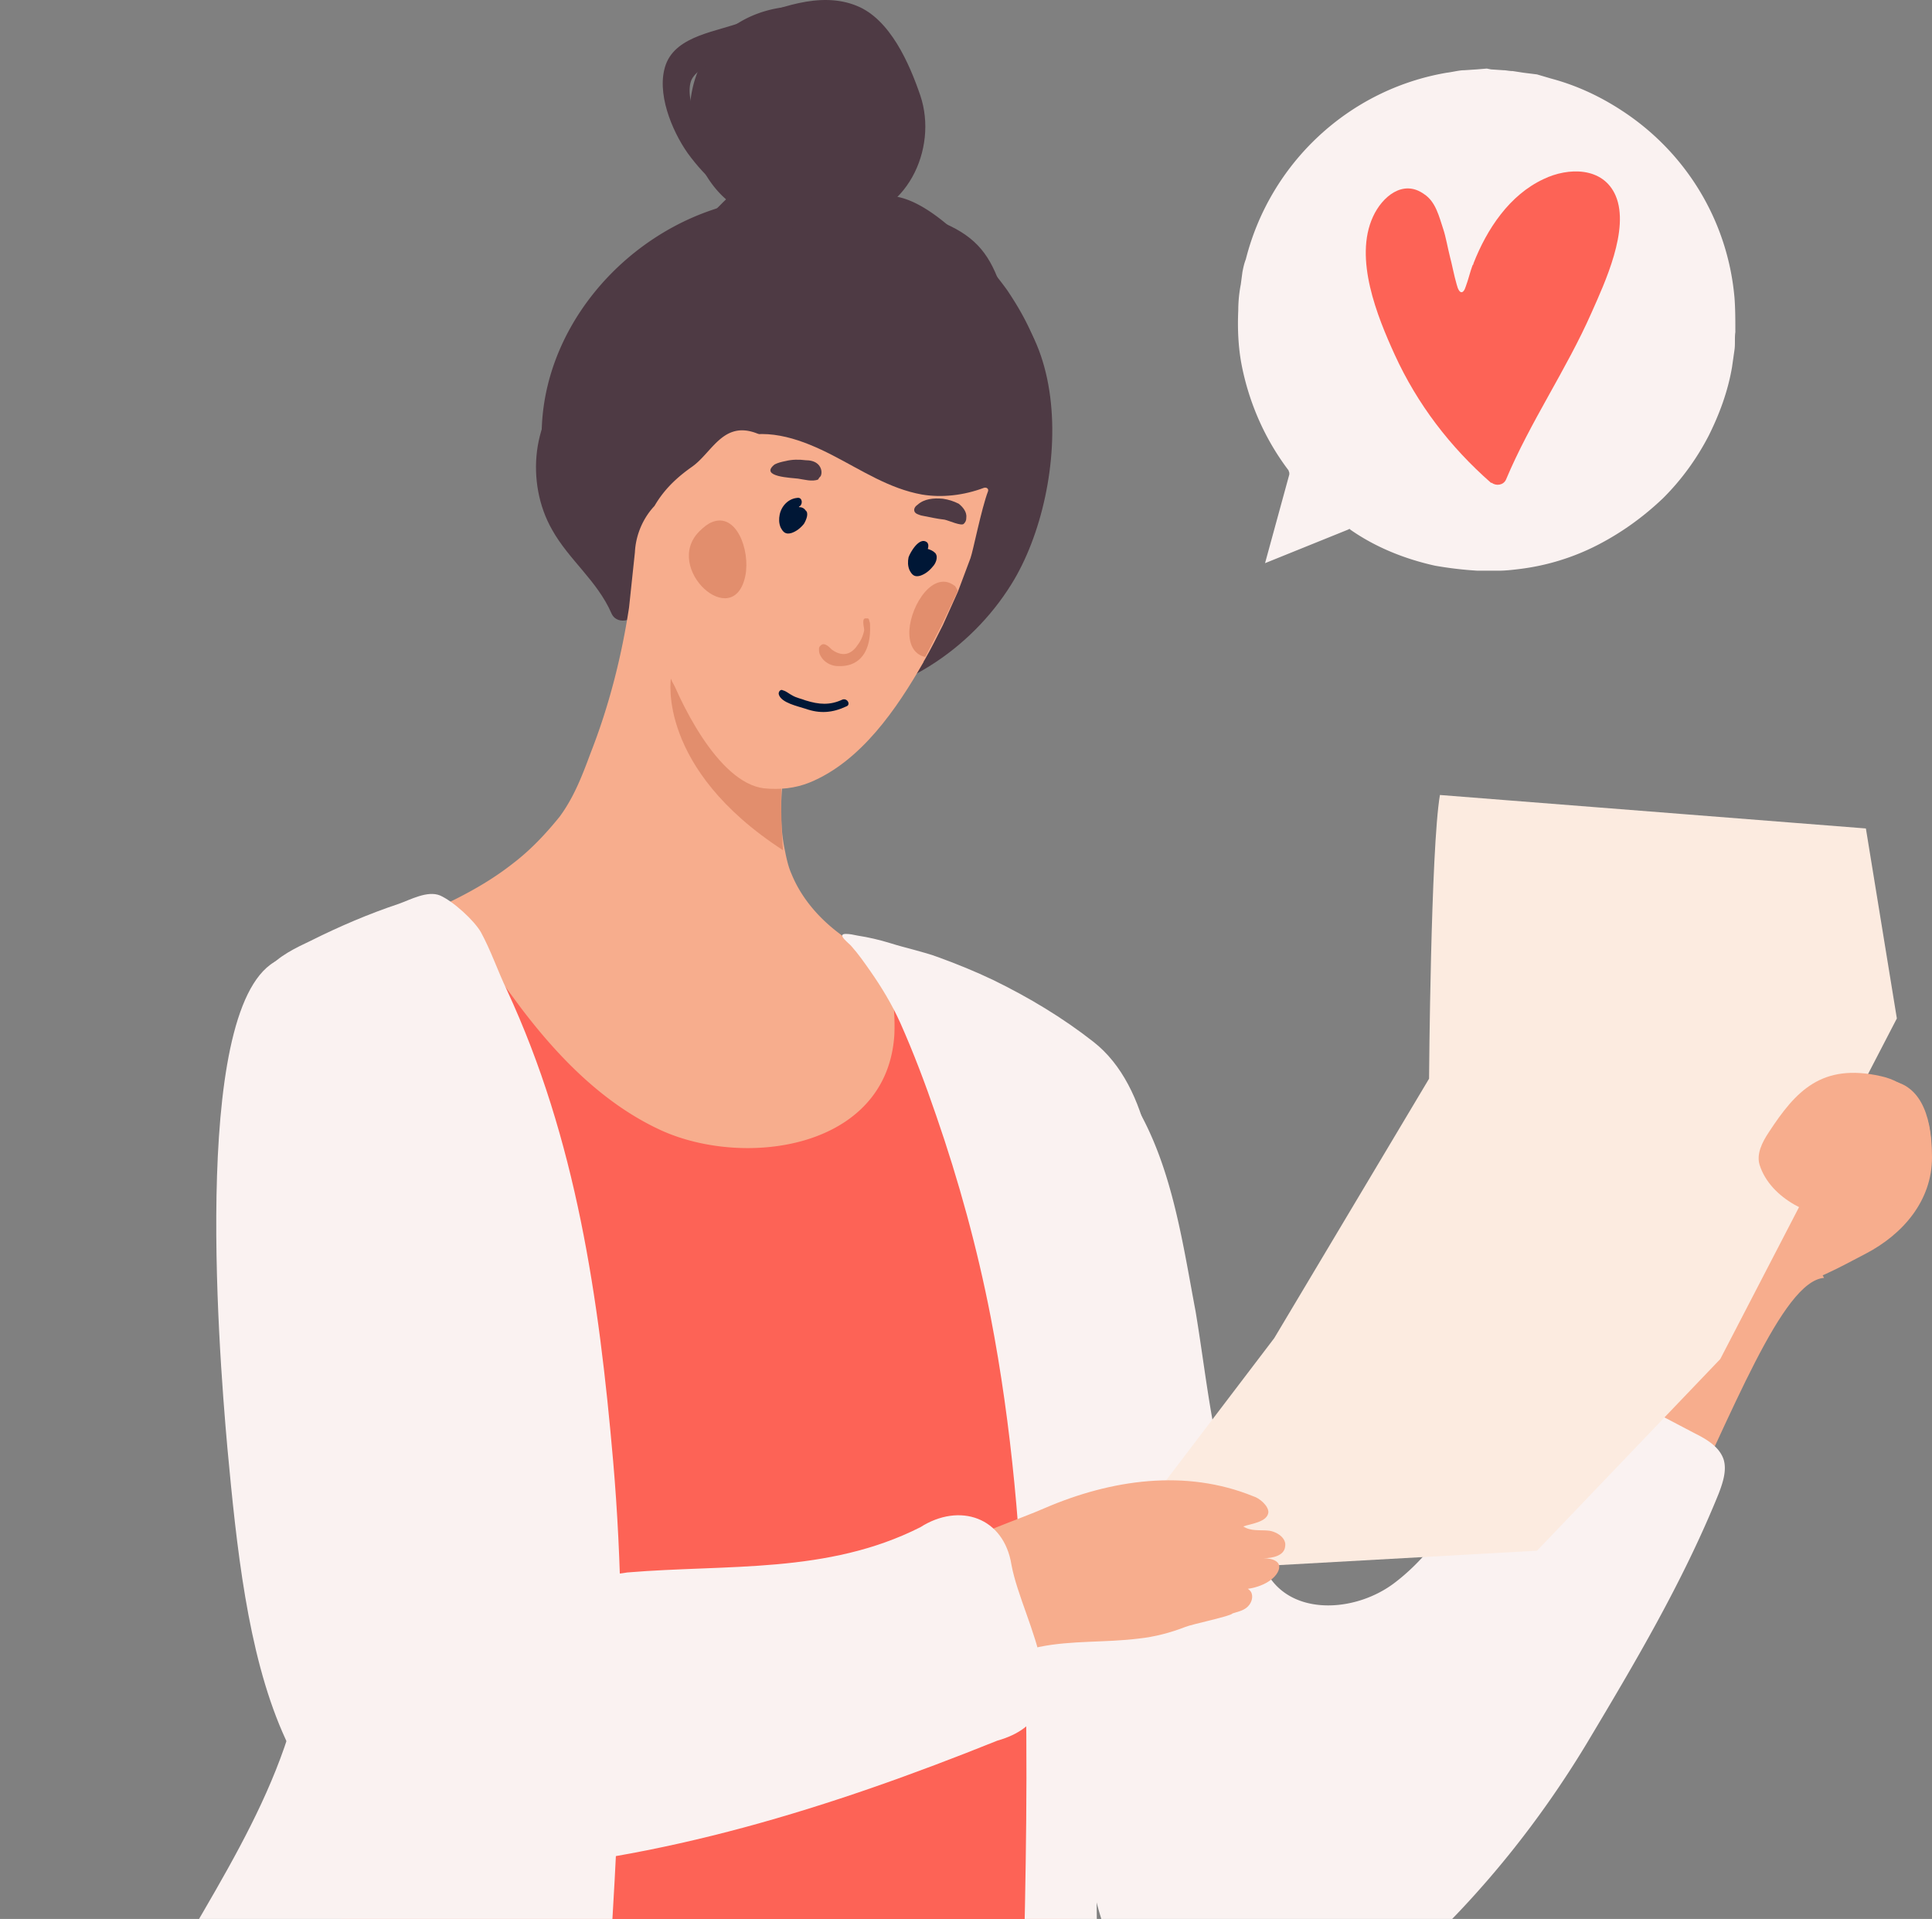 <svg xmlns="http://www.w3.org/2000/svg" xmlns:xlink="http://www.w3.org/1999/xlink" width="230.87" height="229.292" xmlns:v="https://vecta.io/nano"><rect width="100%" height="100%" fill="#808080" stroke="none"/><g transform="translate(-352.63 -1476.908)"><defs><path id="A" d="M275 1476h400v230.2H275z"/></defs><clipPath id="B"><use xlink:href="#A"/></clipPath><g clip-path="url(#B)"><path d="M506.6 1533.1c-2.8-3.7-4.7-8-5.6-12.6-.4-2.1-.5-4.3-.4-6.5a16.28 16.28 0 0 1 .3-3.1l.2-1.5c.1-.5.2-1 .4-1.5 2.9-11.5 12.3-20.3 24-22.3.8-.1 1.5-.3 2.1-.3l1.5-.1 1.2-.1.5.1 1.5.1c.3 0 .7.1 1.1.1l1.3.2 1.6.2 1.7.5c3 .8 5.8 2.1 8.4 3.8 7.7 5 12.7 13.2 13.5 22.4.1 1.3.1 2.7.1 4.1-.1.7 0 1.4-.1 2.1l-.3 2.1c-.5 2.9-1.5 5.6-2.8 8.2-1.4 2.7-3.2 5.2-5.4 7.4-2.3 2.2-4.9 4.1-7.8 5.6a27.81 27.81 0 0 1-9.4 2.9c-.8.1-1.7.2-2.5.2h-2.5a44.29 44.29 0 0 1-5.1-.6c-3.6-.8-7.1-2.2-10.1-4.3l-.1-.1-.2.1-9.9 4 2.9-10.6v-.2z" fill="#faf2f1"/></g><defs><path id="C" d="M275 1476h400v230.2H275z"/></defs><clipPath id="D"><use xlink:href="#C"/></clipPath><g clip-path="url(#D)"><g fill="#f7ad8d"><path d="M570.6 1629.6c-10 .8-23.6 62.7-44.1 57-7.9-3-9.8-14.5-4.6-21 3.9-5 12-11.4 16.5-16.7 5.6-6.6 15.1-31.1 24.2-33.6z"/><path d="M555.1 1622c-.8 1.2-1.5 2.6-1.1 3.9 1.3 4.1 8.2 5.3 11.8 4.8 3.5-.5 6.7-2.4 9.8-4 4.4-2.3 7.9-6.3 7.9-11.5 0-5.9-1.9-8.5-4.6-9.1-7.2-1.6-20.7 11-23.8 15.9z"/></g><g fill="#4e3a44"><path d="M444 1560c-4.8-1.2-9.2-3.8-12.3-7.5-5.1-6.1-.3-14.5 3.6-20.5 3.5-5.4 9.1-7.9 13.3-12.3 4.8-5 7.3-12.3 15.7-11.1 17.5 2.5 16.3 26.7 9.2 38.1-4.9 7.9-13.6 13.6-23 14-2.2 0-4.4-.2-6.5-.7z"/><path d="M475.3 1530a7.55 7.55 0 0 1-1.1 1.4c-5.8 6.2-14.7 4.3-21.6.9l-4.2-2.1c-1.2-.6-2.6-1.3-4-1.2a13.99 13.99 0 0 0-7.3 2.8c-1.9 1.5-10.9 17.9-9 19.3-6.3-5-10.3-12.7-10.7-20.7-.8-13.6 9.7-25.9 22.7-29.1-5.9-4.4-6.8-14.1-1.8-19.5 4.9-5.5 14.6-5.5 19.6-.1s4.2 15.1-1.7 19.5c5.3-4.1 14.6 7.3 16.8 10.4 3.7 5.5 6.5 12.1 2.3 18.4z"/><path d="M445 1498.6c-1.9-2.2-6 2.6-7.2 3.7-4.3 4.3-11 6.2-14.6 11.2-1.7 2.5-2.3 5.6-3.4 8.4-1.1 3-2.6 5.7-3 8.9s.2 6.6 1.8 9.4c2 3.6 5.4 6.1 7.1 10 .7 1.6 3.3.8 3.2-.9-.4-6.8 3.8-10.8 7.8-15.7 5.3-6.5 12-.8 17.8 1.5 7.9 3.1 19.4.8 21.3-8.9.9-4.8-2.1-10.4-3.5-14.8-1.3-3.9-2.9-6.1-6.8-7.8-6.4-2.8-14.5.5-19.1-5.8-1.5-2.1-5-.2-3.5 2.1 3.6 5.5 9.1 6.4 15.2 6.4 4.1 0 8.1 1.5 10 5.3 1.3 2.7 2.3 6.2 3.1 9.1 1.3 4.9.1 8.3-4.2 11-10 6.2-20.4-10.7-30-3.9-3 2.2-5.7 6.4-7.9 9.4-2.6 3.6-3.8 7.6-3.6 12.1l3.2-.9c-2.6-5.8-8.7-9.2-8.6-16.2.1-4.5 2.9-11.2 4.8-15.4 2.5-5.2 8.3-6.5 12.3-10.2.9-.8 6-8.1 7.1-7.4.5.6 1-.2.7-.6z"/></g><path d="M438.8 1534.5a9.15 9.15 0 0 0-7.8 2.7c-1.5 1.5-2.4 3.6-2.5 5.7l-.7 6.6c-.9 5.9-2.4 11.8-4.6 17.4-1 2.7-2 5.3-3.7 7.6-1.7 2.1-3.5 4-5.6 5.6-4.2 3.3-9.1 5.4-13.9 7.4-4.9 2.1-9.2 3.1-10.5 9.1-1 4.5 1.1 9.7 3.5 13.3 8.9 16.4 28.9 26.1 39.7 41.7 6.2 8.9 14.5 18.2 25.2 18 10.5-.2 19-10 21.5-20.5 2.3-9.6-1.3-18.3-.4-27.7.6-5.8 4-9.5 1.7-15.8-4.1-10.7-17.1-10.8-25.6-15.7-3.4-2-6.4-4.9-7.9-8.6-.4-.9-.6-1.9-.8-2.9-.5-2.4-.5-4.9-.3-7.6.6-6.6 2.9-13.6 4-20.1.4-2.2.7-4.3.7-6.3v-.7c-.1-3.2-1.1-6.5-2.6-9.4-1.2-2.4-3.1-5.1-5.7-5.8-3.6-1-4.9 2.6-7.2 4.2-2.7 1.9-4.5 4-5.6 7.2-.5 1.6-.9 3.2-1.1 4.8z" fill="#f7ad8d"/><path d="M453.5 1501c-1.3.9-7.1-.5-8.5-.9-2.3-.7-4.3-2.5-6-4.3s-4.7-6.4-3.8-9.2c.8-2.2 6-3.3 7.9-4.1 2.4-.9 5.7-2.5 8.2-2.1 4.5.7 6.5 4.6 7.5 8.7.7 2.8.2 7.1-2.3 9.2-.9.8-2.1.8-3.3 1.2-1.9.7-1.8 3.8.5 3.7 7.1-.3 11.1-8.4 8.9-14.9-1.3-3.8-3.6-9.1-7.6-10.7-4.4-1.8-9.5.3-13.6 1.9-3 1.2-7.9 1.6-9.2 5.1-1.2 3.3.7 7.9 2.6 10.6 2.1 2.9 5.2 5.8 8.7 6.8 2.7.8 8.4 2 10.5-.4.4-.2 0-.9-.5-.6z" fill="#4e3a44"/><path d="M446.2 1578.5s-.5-5.8 0-11.7c0 0-11.9-4.6-13.4-8.8 0 0-1.7 10.7 13.4 20.5z" fill="#e28e6d"/><path d="M432.1 1556c1.6 4.6 6.3 14.4 11.8 15.1 1.9.2 3.8 0 5.5-.7 6.1-2.5 10.4-8.8 13.6-14.4 0-.1.1-.2.1-.2.8-1.4 1.5-2.8 2.2-4.2l1.8-4 1.5-4c.3-.8 1.3-5.9 2.1-8 .1-.3-.2-.5-.5-.4-2.4.9-5 1.2-7.4.8-3.9-.7-7.2-2.9-10.7-4.7s-7.5-3.3-11.3-2.1c-3.1 1-5.6 3.6-7.1 6.5-3.5 6.4-4 13.4-1.6 20.3z" fill="#f7ad8d"/><g fill="#e28e6d"><path d="M437.7 1539.3c2.9-1.2 4.6 3.3 4 6.4-1.4 6.8-9.9-.9-5.5-5.3.5-.5 1-.9 1.5-1.1zm23.6 12.9c-.1 2 .8 3 1.9 3.2l2-3.9 1.9-4c-.1-.1-.3-.6-.4-.6-2.5-1.9-5.2 2.2-5.4 5.3z"/></g><path d="M450.7 1533.8c.2-.4.1-1-.3-1.4s-1-.5-1.5-.5c-.8-.1-1.6-.1-2.4.1-.5.1-.9.2-1.3.4-1.9 1.5 2.1 1.6 2.8 1.7s1.7.4 2.4.1c.1-.2.2-.3.3-.4z" fill="#4e3a44"/><g fill="#001736"><path d="M448.7 1539.5c-.4.5-.9.9-1.5 1.1-.7.2-1-.1-1.3-.7-.2-.5-.2-1-.1-1.5.2-1 1-1.9 2.1-2 .6-.1.7.7.3 1 0 0-.1 0-.1.1.3 0 .6.1.8.4.4.3.1 1.1-.2 1.6zm15.7 3.5h0c-.3-.3-.6-.4-.9-.5.1-.3.1-.6-.1-.8-.9-.7-2 1.2-2.2 1.8-.1.5-.1 1 .1 1.5.3.6.6.9 1.3.7.6-.2 1.1-.6 1.5-1.1.3-.3.7-1.1.3-1.6z"/></g><path d="M456.3 1550.8h-.3c-.4.1-.1 1.1-.1 1.4a4.17 4.17 0 0 1-.8 1.8c-.8 1.2-1.9 1.4-3.1.5-.3-.3-.7-.7-1.1-.6-.2.1-.4.3-.4.5s0 .5.1.7c.4.9 1.3 1.4 2.2 1.4 2.9.1 3.9-2.2 3.8-4.8 0-.2 0-.4-.1-.6 0-.2-.1-.3-.2-.3z" fill="#e28e6d"/><path d="M462.7 1538.5c-.3-.1-.7-.2-.8-.5s.1-.6.4-.8c.8-.7 1.9-.8 3-.7.7.1 1.3.3 1.9.6.5.4 1 1 .9 1.7 0 .3-.1.5-.3.7-.3.3-1.8-.4-2.3-.5-.9-.1-1.8-.3-2.8-.5z" fill="#4e3a44"/><path d="M453.8 1561.3c-1.7.8-3.2.9-4.9.3-.9-.3-2.9-.7-3.2-1.7-.1-.3.2-.7.5-.5.4.1.7.4 1.1.6.5.3 1.1.4 1.6.6 1.6.5 2.9.6 4.4-.1.6-.2 1 .6.5.8z" fill="#001736"/><path d="M392.8 1708.9c1.2-5.3 2.1-10.6 2.5-16 .1 0 .1-.1.2-.1 2.2-1.3 3.4-4.7 1.8-7-.4-.5-.7-1.1-1-1.7a188.23 188.23 0 0 0 1.5-15.1c.2-2.8-.9-5.3-2.7-7.2 1.2-22-3.4-44.1-7.1-65.7-.2-1.3-.8-2.4-1.6-3.5 5-3.5 14.9-7.2 20.6-3.7 3.4 2 5.6 5.4 8 8.6 4.5 5.9 9.9 11.4 16.7 14.5 10 4.5 26.9 2.2 27.8-11.4.1-2.1-.1-4.2-.4-6.3-.2-1.3-.1-2.9 1-3.5.9-.5 2 .1 2.9.7 2.5 1.9 5.6 2.2 8.3 3.8 2.6 1.6 4.7 3.8 6.4 6.2 3.4 4.7 5.6 10.3 7.2 15.8 2.6 8.7 3.8 17.8 4.7 26.9a133.56 133.56 0 0 1-9.8 64.3c-2.5 5.9-5 11.4-8 16.2-6.6 10.6-15.6 17.7-31.1 17-20.1-.9-38.4-12.9-54.7-23.6-.6-.4-1.3-.9-2-1.3 4.1-.8 7.8-3.7 8.8-7.9z" fill="#fd6356"/><path d="M473.7 1912.6l-4.9 47.6-6.8 57.8c-.6 4.6-1.2 9.3-.4 13.8 1.5 8.4 12.3 15.4 18.4 19.1 3.6 2.2 7.5 4 11.1 5.5 4.3 1.8 9.1 1.7 8.6 8.6h-58.1c-2.1-.5-3.8-1.4-4-4.4-.7-7.8 2.7-16.4 2.8-24.5.2-16.9-1-35.3-3.5-52-3.2-21.9-3-45.7-4-68-.6-13.8-.9-28.3.6-42.1 1.2-11.7-.8-20.3-3.1-32-4.9-25.8-6-52.3-3.3-78.4 1.4-13.8 2.1-32.8 10.1-44.3 11.2-16 27.7-9.1 34.9 7.2 4.3 9.8 4.4 20.8 4.5 31.5.4 51.3 3.2 103.7-2.9 154.6z" fill="#ffbf9d"/><path d="M438 2065c-.1-.1-.2-.1-.2-.2-2.4-2.1-1.1-8.4-.7-11.2.1-.8.4-1.8 1.1-2.1.5-.2 1-.1 1.5.1 8.6 2.8 17.3 6.2 26 8.3l4.2-4.7c1.5-1.7 2.7-4 4.1-5.9.7-.8 1.5-2.4 2.4-2.9 1.1-.6 1.3.1 2.4.9 3.5 2.9 7.2 5.6 11.2 7.3 4.8 2.1 10.2 2 9.7 10.1H438z" fill="#001736"/><path d="M430.8 1843.9c-5 18-9.3 36.2-12.8 54.5-7.1 37.5-8.2 75.7-15.6 113-1.7 8.5-3.3 17.1-2.8 25.4.2 3.7.7 7.2 1.4 10.7.6 3.2 2 5.7 2.8 8.9.6 2.3.7 4.8 0 7.3-.2.6-.5 1-1 1.3h-28c-.6-3.5 2.3-8.4 4.5-15.4 0-.1.1-.2.1-.3 5.3-16.9.5-31.8-1.3-48.5-3.2-29.1-5.2-59.7-4-89.5 1.2-28.6 7.2-56.4 9.3-84.8 1.5-19.5.1-39.5 6.1-58.4 4.3-13.7 22-37.1 37.6-35.8 9.4.8 16.7 9.2 19.2 18.3 7.3 26.3-.7 45.3-8.7 70l-6.8 23.3z" fill="#ffbf9d"/><path d="M373.6 2065l.7-1.8 1.3-3.4.6-1.5 1-2.7c.3.1.3.9.4 1.3.1.5.3 1 .4 1.5.2.7.4 1.1 1.2.8 5.8-2.2 11.5-5.7 17.4-6.4 2.5-.3 5.4-.3 7.2 1.3 1.9 1.6 3.4 3.7 4.9 5.8.4.6.8 1.2 1.2 1.7s.7 1.3.7 2.1c0 .1 0 .8-.1 1.4h-36.9z" fill="#001736"/><path d="M366.8 1743.9c0 .2 21.4 1.2 23.3 1.3l47.6 2.7 23.8 1.3c3.4.2 6.4.7 9.8.5l11.7-.6c.6 0 1.2 0 1.6.4.3.3.3.7.3 1.1l1.4 32.1c.4 15.4.5 30.7.5 46.1-.1 30.7 1.1 62.2-4.6 92.5-5.1 1.6-12.2-.6-17.6-.6-22.6.1-45.3-.9-67.9-.5-3.9.1-31.9 2.5-32.6-1-2-9.5-1.2-20.1-1.4-29.9-.5-23.7-1.3-47.4-.4-71.2 1-24.7 2.5-49.5 4.5-74.2z" fill="#272c4d"/><path d="M375.4 1741.9c1.3-1 2.3-2.2 3.2-3.7 3.6-5.8 6.9-11.9 9.8-18.3 5.1-11.4 9.1-23.5 11.9-35.9 2.4-10.2 4-20.6 5.3-31.1 3 11.3 9.6 19.6 21.2 20.9 12.5 1.3 24.5-3.6 36.9-3.2 6.4.2 12.5-4.1 15.7-10.4 1.6-3.1 1.9-7.1 2.2-10.5.2-2.2.2-4.5.1-6.8 0-1.3-.7-3.2-.5-4.5.1-.4.4-.9.8-.8s.6.6.7 1c4 14.8-1.7 31.6-3 46.5-1.9 23.5 1.9 46.1 3.7 69.3.1.9.1 1.8-.3 2.5-.9 1.6-3.3 2.8-6.3 3.8-7.2 2.2-18.1 3-21.7 3.6-10.8 1.6-21.8 1.9-32.7.9-5.8-.5-48.3-6.9-47.8-14.6l.8-8.7z" fill="#fd6356"/><g fill="#faf2f1"><path d="M425.9 1651.5c2.1 24.2.4 48.6-1.3 72.9l-10.7 151.7-32.2-.9c-2.2-.1-28.8.1-28.9-1.3-.9-27.1 2-54.5 3.6-81.5 1.4-23.6 1-47 10.8-69 6.3-14.3 16.7-26.8 20.7-41.9 4.2-15.7 1-32.3-2.5-48.2-1.9-8.8-2.1-17.2-3.2-26.1-.5-4.5-.9-10.8 2.4-14.5 1.4-1.6 3.3-2.5 5.2-3.4 3.4-1.7 6.9-3.2 10.5-4.4 1.4-.5 3.4-1.6 4.9-1 1.6.7 4.1 3 4.9 4.4 1.2 2.2 2 4.6 3.1 6.9 8.3 17.9 11 36.8 12.7 56.3zm49 63.1c0 53.4-8.4 107.3-3.7 160.6 5.5.8 12 0 17.6-.1 1.1 0 2.3-.1 3.2-.7 1.7-1.3.1-9.5 0-11.7l-.5-14.1-1.1-27.4c-.8-18-1.9-35.9-3.3-53.8-2.8-37.2-6.1-74.8.1-111.8 1.6-9.6 3.8-19.1 3.9-28.8.1-8.2-.9-20-7.8-25.4-3.7-2.9-7.7-5.3-12-7.4-2.1-1-4.3-1.9-6.5-2.7-1.9-.7-3.9-1.1-5.8-1.7-1.3-.4-2.6-.7-3.9-.9-.5-.1-.9-.2-1.4-.2-1.2 0 .5 1.2.7 1.5.8.9 1.5 1.9 2.2 2.9 1.4 2 2.6 4 3.6 6.2 1.6 3.6 3 7.3 4.3 11.1 2.7 7.8 4.9 15.8 6.5 24 5.1 26.4 4.5 53.6 3.9 80.4z"/><path d="M501.5 1660.4c.8 1.9 1.8 3.6 3 5.2 3.2 4.4 10.3 3.8 14.7.5 6.8-5.1 10.7-14.2 14.6-21.5.9-1.6 1.9-3.4 3.7-4s3.8.3 5.5 1.2l12.2 6.4c1.4.7 2.9 1.6 3.4 3.1.4 1.3-.1 2.8-.6 4.1-4.3 10.6-10 20.2-15.8 29.9-5.5 9.1-12.2 17.5-20 24.8-7.4 6.9-17.7 13.2-27.1 9.4-10.7-4.3-12.8-18.2-13.3-29.6l-2.7-63.3a117.19 117.19 0 0 0-1.5-14.4c-.5-2.8-.4-6.4.1-9.3.8-5 8.2 2.5 9.5 4.3 5.3 7.7 6.6 17.4 8.3 26.4 1.5 9 2.2 18.4 6 26.8z"/></g><path d="M524.7 1571.9c-1.1 6.4-1.3 33.9-1.3 33.9l-18.5 31-17.8 23.4 2.6 4.6 46.6-2.6 21.9-22.9 21.1-40.7-3.7-22.7z" fill="#fcebe0"/><path d="M477.5 1657.1c-6.1 2.7-23 7.4-20.9 16.8 2.7 11.6 14.2 1 20.2-.2 3.9-.8 7.9-.5 11.9-1 1.9-.2 3.8-.7 5.6-1.4.7-.3 5.5-1.3 5.6-1.6.6-.2 1.2-.3 1.7-.7s.8-1.1.6-1.7-1-.9-1.5-.5c1.5.1 3.8-.6 4.6-2 .7-1.3-.6-1.7-1.7-1.7 1.1 0 2.5-.3 2.6-1.4.2-1-1-1.8-2-1.9s-2.1.1-3-.5c.8-.3 2.9-.5 3-1.7 0-.8-1.1-1.7-1.8-1.9-8.1-3.3-17-2-24.9 1.4z" fill="#f7ad8d"/><path d="M410.2 1700.6c21.4-1.3 41.7-7.7 61.6-15.7 10.6-3 3-14 1.7-21-.9-5.7-6.2-7.5-10.9-4.5-11.1 5.6-23 4.4-35 5.4-15.4 2.6-11-14-14.6-27.6-6.8-17-7.5-52.1-26.6-45.8-11 3.7-7.7 46.1-6.6 58.5 2.2 23.7 5.2 50 30.4 50.7z" fill="#faf2f1"/><path d="M564 1612.2c-.8 1.2-1.5 2.6-1.1 3.9 1.3 4.1 6.4 6.4 10 6.4 3.2.1 2.4.2 5.5-1.4 4.4-2.3 5-1.9 5-7 0-5.9-3.3-8-6-8.6-7.1-1.6-10.2 1.8-13.4 6.7z" fill="#f7ad8d"/></g><defs><path id="E" d="M275 1476h400v230.2H275z"/></defs><clipPath id="F"><use xlink:href="#E"/></clipPath><path d="M545.7 1500.3c-1.5-3.5-5.7-3.4-8.6-2-4.1 1.9-6.8 6-8.4 10.1 0 .1 0 .1-.1.2-.3.8-.5 1.7-.8 2.5-.3 1-.8 1-1.1-.2-.3-1-.6-2.6-.8-3.3-.3-1.2-.5-2.4-.8-3.3-.5-1.5-.9-3.3-2.3-4.2-2.5-1.8-5 .3-6.1 2.7-2.3 5 .5 11.9 2.6 16.5 2.7 5.9 6.6 11 11.5 15.3h.1c.5.4 1.4.3 1.7-.4 2.9-6.9 7.2-13.1 10.2-19.9 1.6-3.6 4.6-10 2.9-14z" clip-path="url(#F)" fill="#fd6356"/></g></svg>